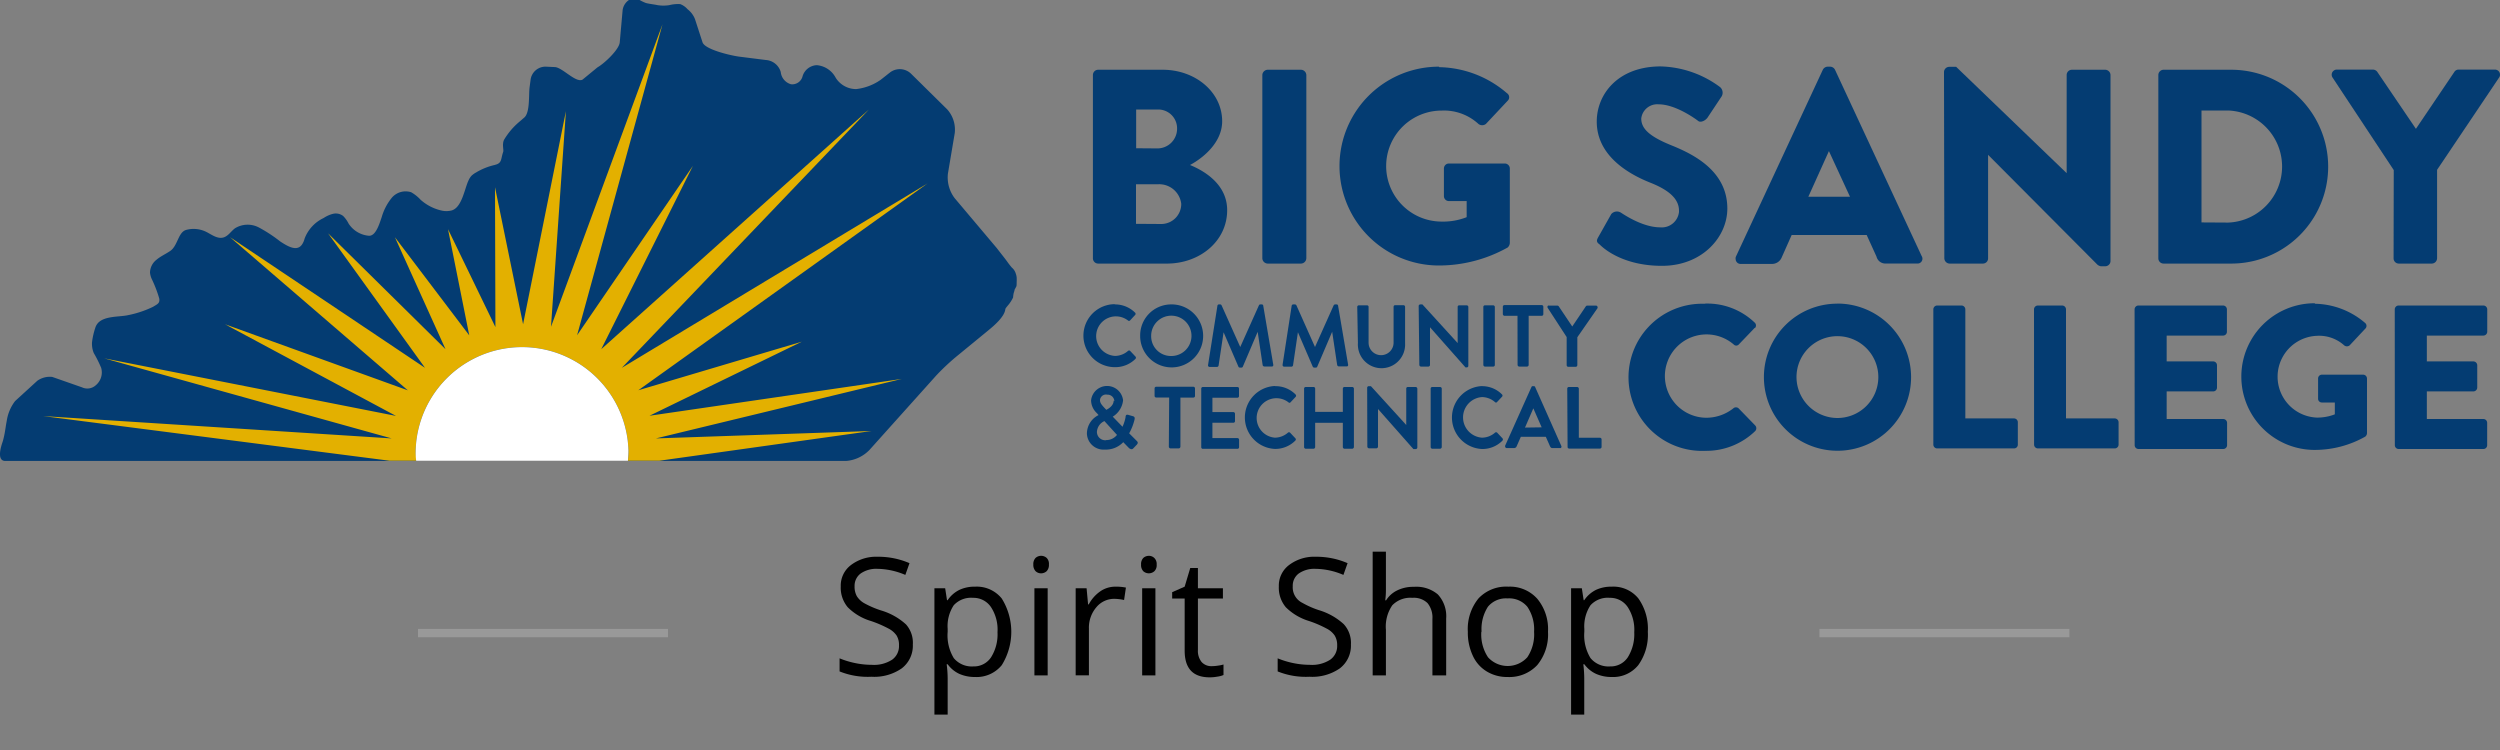 <svg xmlns="http://www.w3.org/2000/svg" viewBox="0 0 300 90"><rect x="0" y="0" width="300" height="90" fill="#808080" stroke="none"/><defs><style>.cls-1{fill:#999;}.cls-2{fill:#043c72;}.cls-3{fill:#e3b000;}.cls-4{fill:#fff;}</style></defs><g id="Header_Logo" data-name="Header Logo"><path d="M109.54,77.34a3.42,3.42,0,0,1-1.34,2.87,5.78,5.78,0,0,1-3.63,1,9,9,0,0,1-3.82-.64V79a10.22,10.22,0,0,0,1.87.57,10,10,0,0,0,2,.21,4,4,0,0,0,2.44-.62,2,2,0,0,0,.82-1.71,2.17,2.17,0,0,0-.29-1.19,2.67,2.67,0,0,0-1-.85,13.85,13.85,0,0,0-2.08-.89,6.58,6.58,0,0,1-2.78-1.65,3.64,3.64,0,0,1-.84-2.49,3.09,3.09,0,0,1,1.22-2.57,5,5,0,0,1,3.2-1,9.43,9.43,0,0,1,3.83.77l-.5,1.41a8.79,8.79,0,0,0-3.36-.73,3.26,3.26,0,0,0-2,.56,1.83,1.83,0,0,0-.73,1.53,2.33,2.33,0,0,0,.27,1.19,2.47,2.47,0,0,0,.9.85,11.26,11.26,0,0,0,2,.86,7.66,7.66,0,0,1,3,1.68A3.31,3.31,0,0,1,109.54,77.34Z"/><path d="M117,81.24a4.59,4.59,0,0,1-1.87-.37,3.58,3.58,0,0,1-1.41-1.16h-.12a13.37,13.37,0,0,1,.12,1.73v4.31h-1.59V70.59h1.29l.22,1.43h.08a3.61,3.61,0,0,1,1.42-1.24A4.24,4.24,0,0,1,117,70.4a3.85,3.85,0,0,1,3.21,1.42,7.56,7.56,0,0,1,0,8A3.89,3.89,0,0,1,117,81.24Zm-.23-9.5a2.82,2.82,0,0,0-2.32.89,4.53,4.53,0,0,0-.73,2.83v.35a5.27,5.27,0,0,0,.73,3.16,2.81,2.81,0,0,0,2.36,1,2.45,2.45,0,0,0,2.12-1.1,5.15,5.15,0,0,0,.77-3,4.94,4.94,0,0,0-.77-3A2.52,2.52,0,0,0,116.79,71.74Z"/><path d="M124,67.75a1.06,1.06,0,0,1,.27-.8,1,1,0,0,1,1.33,0,1,1,0,0,1,.27.79,1.07,1.07,0,0,1-.27.8,1,1,0,0,1-.66.26.94.94,0,0,1-.67-.26A1.07,1.07,0,0,1,124,67.75Zm1.72,13.3h-1.59V70.59h1.59Z"/><path d="M133.85,70.4a6,6,0,0,1,1.26.11L134.89,72a5.86,5.86,0,0,0-1.15-.14,2.77,2.77,0,0,0-2.17,1,3.77,3.77,0,0,0-.9,2.57v5.61h-1.59V70.59h1.31l.18,1.94h.08a4.43,4.43,0,0,1,1.4-1.58A3.15,3.15,0,0,1,133.85,70.4Z"/><path d="M136.93,67.75a1.06,1.06,0,0,1,.27-.8,1,1,0,0,1,.67-.25.92.92,0,0,1,.65.26,1,1,0,0,1,.28.79,1,1,0,0,1-.28.8,1,1,0,0,1-1.32,0A1.07,1.07,0,0,1,136.93,67.75Zm1.72,13.3h-1.59V70.59h1.59Z"/><path d="M145.39,79.94a5.31,5.31,0,0,0,.81-.07,4.08,4.08,0,0,0,.62-.13V81a2.8,2.8,0,0,1-.76.2,5,5,0,0,1-.9.08c-2,0-3-1.06-3-3.2V71.82h-1.5v-.76l1.5-.66.67-2.24h.92v2.43h3v1.23h-3V78a2.12,2.12,0,0,0,.45,1.45A1.56,1.56,0,0,0,145.39,79.94Z"/><path d="M162.11,77.34a3.42,3.42,0,0,1-1.34,2.87,5.78,5.78,0,0,1-3.63,1,9,9,0,0,1-3.82-.64V79a10.47,10.47,0,0,0,1.87.57,10,10,0,0,0,2,.21,4,4,0,0,0,2.44-.62,2,2,0,0,0,.83-1.71,2.17,2.17,0,0,0-.3-1.19,2.59,2.59,0,0,0-1-.85,13.4,13.4,0,0,0-2.08-.89,6.71,6.71,0,0,1-2.78-1.65,3.64,3.64,0,0,1-.84-2.49,3.09,3.09,0,0,1,1.22-2.57,5,5,0,0,1,3.21-1,9.41,9.41,0,0,1,3.82.77l-.5,1.41a8.71,8.71,0,0,0-3.36-.73,3.28,3.28,0,0,0-2,.56,1.82,1.82,0,0,0-.72,1.53,2.07,2.07,0,0,0,1.17,2,10.76,10.76,0,0,0,1.94.86,7.66,7.66,0,0,1,3,1.68A3.31,3.31,0,0,1,162.11,77.34Z"/><path d="M171.89,81.05V74.28a2.73,2.73,0,0,0-.59-1.91,2.36,2.36,0,0,0-1.82-.63,3,3,0,0,0-2.41.9,4.53,4.53,0,0,0-.76,2.94v5.47h-1.59V66.2h1.59v4.49a10,10,0,0,1-.08,1.35h.1a3.22,3.22,0,0,1,1.33-1.19,4.32,4.32,0,0,1,2-.43,4,4,0,0,1,2.88.91,3.84,3.84,0,0,1,1,2.9v6.82Z"/><path d="M185.76,75.81a5.78,5.78,0,0,1-1.29,4,4.57,4.57,0,0,1-3.56,1.43,4.68,4.68,0,0,1-2.49-.66,4.25,4.25,0,0,1-1.68-1.89,6.5,6.5,0,0,1-.6-2.88,5.8,5.8,0,0,1,1.28-4A4.55,4.55,0,0,1,181,70.4a4.39,4.39,0,0,1,3.48,1.46A5.7,5.7,0,0,1,185.76,75.81Zm-8,0a4.94,4.94,0,0,0,.8,3.06,3.18,3.18,0,0,0,4.72,0,4.94,4.94,0,0,0,.81-3.06,4.84,4.84,0,0,0-.81-3,2.84,2.84,0,0,0-2.38-1,2.79,2.79,0,0,0-2.35,1A4.94,4.94,0,0,0,177.79,75.81Z"/><path d="M193.41,81.24a4.56,4.56,0,0,1-1.87-.37,3.61,3.61,0,0,1-1.42-1.16H190a15.31,15.31,0,0,1,.11,1.73v4.31h-1.58V70.59h1.29l.22,1.43h.07a3.68,3.68,0,0,1,1.42-1.24,4.31,4.31,0,0,1,1.87-.38,3.86,3.86,0,0,1,3.21,1.42,6.29,6.29,0,0,1,1.13,4,6.24,6.24,0,0,1-1.15,4A3.87,3.87,0,0,1,193.41,81.24Zm-.23-9.5a2.8,2.8,0,0,0-2.32.89,4.59,4.59,0,0,0-.74,2.83v.35a5.26,5.26,0,0,0,.74,3.16,2.8,2.8,0,0,0,2.36,1,2.45,2.45,0,0,0,2.12-1.1,5.22,5.22,0,0,0,.77-3,5,5,0,0,0-.77-3A2.52,2.52,0,0,0,193.18,71.74Z"/><rect class="cls-1" x="232.84" y="60.97" width="1" height="30" transform="translate(157.36 309.31) rotate(-90)"/><rect class="cls-1" x="64.67" y="60.97" width="1" height="30" transform="translate(-10.81 141.14) rotate(-90)"/><g id="Logo-5" data-name="Logo"><path id="State" class="cls-2" d="M122,33.87a5.61,5.61,0,0,0,0-.58,2,2,0,0,0-.11-.47,1.44,1.44,0,0,0-.46-.7,9.24,9.24,0,0,1-.61-.79c-.39-.52-.78-1-1.2-1.55l-5.06-6a4.12,4.12,0,0,1-.81-2.95l.82-4.86a3.65,3.65,0,0,0-.9-2.84l-4.36-4.3a1.94,1.94,0,0,0-2.49-.15l-1.13.89a6.38,6.38,0,0,1-2.94,1.12h0a2.89,2.89,0,0,1-2.46-1.35l-.08-.14A2.83,2.83,0,0,0,98,7.82a1.87,1.87,0,0,0-1.68,1.29,1.28,1.28,0,0,1-1.4,1,1.7,1.7,0,0,1-1.23-1.47A2,2,0,0,0,91.9,7.2l-3.25-.41c-.89-.12-4.06-.83-4.35-1.72L83.4,2.3a2.76,2.76,0,0,0-.89-1.19,2.21,2.21,0,0,0-.89-.62A4.49,4.49,0,0,0,80.3.62a4.56,4.56,0,0,1-1.38,0c-.47-.1-1-.15-1.41-.26a5,5,0,0,1-.9-.45c-.89-.43-1.82.45-1.9,1.36l-.34,3.81c-.08.89-1.88,2.56-2.67,3L69.91,9.55c-.78.45-2.41-1.44-3.31-1.5L65.52,8a1.8,1.8,0,0,0-1.85,1.58l-.12.9c-.12.89.07,3-.63,3.62l-.64.55a8.48,8.48,0,0,0-1.79,2.12c-.28.58,0,1.24-.12,1.49-.26.78-.15,1.23-.76,1.46l-.26.08a7.59,7.59,0,0,0-2.21.89,2.73,2.73,0,0,0-.55.39,2.1,2.1,0,0,0-.38.6c-.47,1-.78,3.21-2,3.57a2.56,2.56,0,0,1-1.29,0,5.62,5.62,0,0,1-2.45-1.28,4.67,4.67,0,0,0-1.13-.9,2.17,2.17,0,0,0-2.33.67,6.5,6.5,0,0,0-1.2,2.3c-.23.64-.68,2.32-1.55,2.25a3.22,3.22,0,0,1-2.44-1.48,3.54,3.54,0,0,0-.64-.89A1.44,1.44,0,0,0,40,25.65a3.54,3.54,0,0,0-1.16.51,4.49,4.49,0,0,0-2.28,2.45c-.48,1.78-1.69,1.19-2.94.36a17.49,17.49,0,0,0-2.53-1.66,2.89,2.89,0,0,0-2.9.09c-.48.36-.81.94-1.39,1.1-.74.2-1.42-.37-2.1-.7a3.43,3.43,0,0,0-2.36-.21c-1,.28-1,2-2,2.58-.51.34-1.08.59-1.56,1A2,2,0,0,0,18,32.72a2.45,2.45,0,0,0,.21.76,15.07,15.07,0,0,1,.9,2.34c.1.59-.25.69-.75,1a12.37,12.37,0,0,1-3,1c-1.24.27-3.47,0-3.93,1.53A9,9,0,0,0,11.05,41a2.88,2.88,0,0,0,.2,1.36,14.77,14.77,0,0,1,.89,1.78,2,2,0,0,1-.67,2.11,1.5,1.5,0,0,1-1.63.23L6.27,45.23a2.6,2.6,0,0,0-1.79.46L1.81,48.13a5.14,5.14,0,0,0-1,2.37C.65,51.32.58,52.16.32,53c-.21.6-.71,2.21.23,2.31H49.94c0-.4-.06-.81-.06-1.22a12.77,12.77,0,0,1,25.53,0,8.24,8.24,0,0,1-.06,1.22h26.23A4.38,4.38,0,0,0,104.33,54l8-8.92a27.42,27.42,0,0,1,2.42-2.28l3.78-3.1c.71-.58,2-1.66,2.11-2.59,0-.11.21-.32.27-.41a4.32,4.32,0,0,0,.66-1,3.6,3.6,0,0,1,.08-.56,2,2,0,0,0,.11-.4c.08-.13.15-.27.22-.41A4.56,4.56,0,0,0,122,33.87Z"/><path id="Rays" class="cls-3" d="M77.94,49.89,96.22,41,76.6,46.83,111.32,22,74.62,44.14l29.65-31L72.15,41.9l11-22L69.25,40.23,79.5,2.91,66.12,39.21l1.79-25.87L62.77,38.91,59.4,22.47l.05,16.78L53.76,27.5l2.55,12.74L47.39,28.47,53.46,41.9,39.37,28,51,44.14,27.6,28.46,48.94,46.84,27,38.91l20.52,11L12.5,43,47,52.61,5.18,49.93l41.59,5.36h3.17c0-.41-.06-.81-.06-1.22a12.77,12.77,0,0,1,25.53,0,8.31,8.31,0,0,1-.06,1.22H79.1l25.48-3.57-25.87.89,29.51-7.14Z"/><path id="Center" class="cls-4" d="M75.41,54.07a12.77,12.77,0,0,0-25.53,0,8.31,8.31,0,0,0,.06,1.22H75.35C75.38,54.89,75.41,54.49,75.41,54.07Z"/><path class="cls-2" d="M131.15,9a.63.63,0,0,1,.63-.63h7.74c3.92,0,7.14,2.68,7.14,6.18,0,2.56-2.3,4.42-3.86,5.25,1.79.73,4.46,2.36,4.46,5.42,0,3.72-3.28,6.41-7.24,6.41h-8.24a.63.63,0,0,1-.63-.62h0Zm7.77,8.81a2.36,2.36,0,0,0,2.33-2.39A2.26,2.26,0,0,0,139,13.14h-2.66v4.65Zm.44,9.07a2.4,2.4,0,0,0,2.39-2.42h0A2.66,2.66,0,0,0,139,22.11h-2.68v4.75Z"/><path class="cls-2" d="M151.48,9a.66.66,0,0,1,.64-.63h4a.66.66,0,0,1,.64.63V31a.66.66,0,0,1-.64.63h-4a.66.66,0,0,1-.64-.63Z"/><path class="cls-2" d="M172.72,8.06a12.77,12.77,0,0,1,8.11,3.12A.58.58,0,0,1,181,12l-.07.08-2.62,2.79a.72.72,0,0,1-.9,0A6.11,6.11,0,0,0,173,13.27a6.66,6.66,0,1,0,0,13.32,7.68,7.68,0,0,0,3-.53V24.13h-2.1a.6.6,0,0,1-.63-.58V20.24a.6.6,0,0,1,.59-.62h6.73a.61.61,0,0,1,.59.62v8.92a.79.79,0,0,1-.26.54,16.9,16.9,0,0,1-8.25,2.16,11.93,11.93,0,0,1,0-23.86h0Z"/><path class="cls-2" d="M191.79,28.46l1.56-2.77a.9.9,0,0,1,1.13-.19c.13.07,2.53,1.78,4.72,1.78a2.08,2.08,0,0,0,2.28-1.85c0-.05,0-.09,0-.14,0-1.4-1.16-2.46-3.42-3.36-2.86-1.13-6.45-3.36-6.45-7.34,0-3.3,2.56-6.62,7.67-6.62a12.44,12.44,0,0,1,7.14,2.49.9.9,0,0,1,.2,1.07l-1.7,2.56c-.23.36-.83.67-1.13.43s-2.72-2-4.75-2a1.93,1.93,0,0,0-2.09,1.7c0,1.23,1,2.16,3.62,3.22s6.71,3.06,6.71,7.58c0,3.42-3,6.88-7.85,6.88-4.31,0-6.7-1.78-7.47-2.56C191.62,29.09,191.52,28.92,191.79,28.46Z"/><path class="cls-2" d="M208.33,30.75l10.4-22.36A.68.68,0,0,1,219.3,8h.33a.67.67,0,0,1,.57.37l10.4,22.36a.58.58,0,0,1-.17.8.55.55,0,0,1-.39.09h-3.7a1.09,1.09,0,0,1-1.16-.83L224,28.2H215l-1.19,2.68a1.26,1.26,0,0,1-1.21.79h-3.68a.59.59,0,0,1-.64-.54A.58.58,0,0,1,208.33,30.75ZM222,23.61l-2.53-5.48h0L217,23.61Z"/><path class="cls-2" d="M233.28,8.62a.64.64,0,0,1,.64-.6h.82L248,20.78h0V9a.63.63,0,0,1,.63-.63h4a.65.65,0,0,1,.63.63V31.35a.63.63,0,0,1-.63.6h-.54a.93.93,0,0,1-.39-.18L238.57,18.58h0V31a.62.62,0,0,1-.62.63h-4a.65.65,0,0,1-.63-.63Z"/><path class="cls-2" d="M259,9a.64.64,0,0,1,.6-.63h8.15a11.63,11.63,0,0,1,0,23.26h-8.11A.63.63,0,0,1,259,31Zm8.38,17.71a6.73,6.73,0,0,0,0-13.45h-3.2V26.69Z"/><path class="cls-2" d="M287.25,20.41l-7.34-11.1a.61.61,0,0,1,.16-.85.57.57,0,0,1,.36-.11h4.33a.66.66,0,0,1,.53.3l4.62,6.81,4.6-6.81a.6.6,0,0,1,.53-.3h4.32a.61.61,0,0,1,.64.59.56.56,0,0,1-.11.37l-7.44,11.07V31a.65.65,0,0,1-.63.63h-3.95a.63.63,0,0,1-.64-.62h0Z"/><path class="cls-2" d="M133.76,36.53a3.4,3.4,0,0,1,2.46,1,.19.19,0,0,1,0,.26l0,0-.62.67a.17.17,0,0,1-.24,0s0,0,0,0a2.37,2.37,0,1,0-2.9,3.75,2.45,2.45,0,0,0,1.35.5,2.4,2.4,0,0,0,1.55-.6.19.19,0,0,1,.26,0l.64.68a.2.2,0,0,1,0,.27,3.43,3.43,0,0,1-2.47,1,3.78,3.78,0,0,1,0-7.56Z"/><path class="cls-2" d="M140.47,36.53a3.78,3.78,0,1,1-3.65,3.91v-.12a3.72,3.72,0,0,1,3.64-3.79Zm0,6.19a2.42,2.42,0,1,0-2.33-2.49v.09A2.37,2.37,0,0,0,140.47,42.72Z"/><path class="cls-2" d="M146.09,36.69a.18.18,0,0,1,.18-.16h.15a.18.18,0,0,1,.17.11l2.24,5h0l2.24-5a.18.18,0,0,1,.17-.11h.17a.17.17,0,0,1,.18.16h0l1.2,7.06a.18.18,0,0,1-.12.23h-.95a.22.22,0,0,1-.2-.16l-.6-4h0L149.14,44a.17.17,0,0,1-.17.11h-.19a.18.18,0,0,1-.17-.11l-1.78-4.13h0l-.6,4a.2.2,0,0,1-.18.16h-.89a.19.19,0,0,1-.2-.19v0Z"/><path class="cls-2" d="M155,36.69a.19.19,0,0,1,.19-.16h.2a.21.21,0,0,1,.18.11l2.23,5h0l2.24-5a.21.21,0,0,1,.18-.11h.16a.17.17,0,0,1,.19.15h0l1.2,7.06a.19.19,0,0,1-.11.23h-1a.23.23,0,0,1-.2-.16l-.6-4h0L158.07,44a.17.17,0,0,1-.18.11h-.18a.19.19,0,0,1-.18-.11l-1.78-4.13h0l-.59,4A.22.22,0,0,1,155,44h-.89a.19.19,0,0,1-.2-.18s0,0,0-.06Z"/><path class="cls-2" d="M162.87,36.84a.19.19,0,0,1,.18-.2h1a.18.18,0,0,1,.18.19h0v4.29a1.49,1.49,0,0,0,3,0V36.82a.19.19,0,0,1,.19-.2h1a.2.2,0,0,1,.19.2v4.37a2.83,2.83,0,1,1-5.66.32,1.71,1.71,0,0,1,0-.32Z"/><path class="cls-2" d="M170.24,36.72a.2.2,0,0,1,.19-.19h.26l4.23,4.64h0V36.84a.18.18,0,0,1,.18-.2h.9a.2.2,0,0,1,.2.2h0V43.9a.19.19,0,0,1-.19.19h-.15l-4.26-4.82h0v4.52a.2.2,0,0,1-.2.2h-.89a.21.21,0,0,1-.19-.2Z"/><path class="cls-2" d="M178,36.84a.19.19,0,0,1,.19-.2h1a.2.2,0,0,1,.19.2h0v6.95a.19.19,0,0,1-.19.2h-1a.21.21,0,0,1-.19-.2Z"/><path class="cls-2" d="M182.1,37.9h-1.56a.22.22,0,0,1-.2-.2v-.89a.2.2,0,0,1,.2-.2H185a.2.2,0,0,1,.2.2h0v.89a.2.2,0,0,1-.2.2h-1.56v5.89a.21.21,0,0,1-.19.2h-.95a.21.21,0,0,1-.19-.2Z"/><path class="cls-2" d="M188,40.45l-2.28-3.51a.2.2,0,0,1,.06-.27.17.17,0,0,1,.1,0h1a.24.24,0,0,1,.17.09l1.62,2.42,1.63-2.42a.22.22,0,0,1,.16-.09h1.05a.2.2,0,0,1,.2.2.17.17,0,0,1,0,.1l-2.43,3.5v3.35a.21.21,0,0,1-.19.2h-.89a.2.2,0,0,1-.2-.2h0Z"/><path class="cls-2" d="M131.83,49.81h0l-.21-.24a2.12,2.12,0,0,1-.69-1.52,1.93,1.93,0,0,1,3.84,0A2.64,2.64,0,0,1,133.53,50l1.17,1.21a4.75,4.75,0,0,0,.37-1.16c0-.22.1-.34.34-.26l.56.16c.26.08.19.31.17.42A6.56,6.56,0,0,1,135.5,52l.9.9c.12.12.22.24,0,.48l-.42.44a.28.28,0,0,1-.4,0,.12.12,0,0,1-.05,0l-.74-.76a2.87,2.87,0,0,1-2.21.89,2,2,0,0,1-2.15-1.88V52A2.48,2.48,0,0,1,131.83,49.81Zm.89,3a1.65,1.65,0,0,0,1.32-.62l-1.51-1.66a1.51,1.51,0,0,0-.9,1.3,1,1,0,0,0,1,1h.07Zm1-4.67a.81.81,0,0,0-.85-.78h0A.72.72,0,0,0,132,48v0c0,.38.24.62.54.95l.22.23c.16-.09.88-.45.88-1.11Z"/><path class="cls-2" d="M140.3,47.7h-1.56a.19.19,0,0,1-.19-.19h0v-.9a.19.19,0,0,1,.18-.2h4.47a.2.2,0,0,1,.2.2h0v.9a.19.19,0,0,1-.19.2h-1.56v5.89a.22.22,0,0,1-.19.21h-1a.22.22,0,0,1-.2-.21Z"/><path class="cls-2" d="M144.15,46.64a.19.19,0,0,1,.19-.2h4.15a.19.19,0,0,1,.19.19h0v.89a.2.2,0,0,1-.19.21h-3v1.72H148a.2.2,0,0,1,.2.2h0v.89a.19.19,0,0,1-.2.19h-2.51v1.84h3a.2.2,0,0,1,.2.2h0v.89a.19.19,0,0,1-.19.2h-4.15a.19.19,0,0,1-.2-.19h0Z"/><path class="cls-2" d="M153,46.34a3.36,3.36,0,0,1,2.47,1,.21.21,0,0,1,0,.29h0l-.62.66a.15.15,0,0,1-.22,0,.08.08,0,0,1,0,0A2.37,2.37,0,1,0,153,52.52a2.4,2.4,0,0,0,1.55-.6.19.19,0,0,1,.26,0l.63.67a.19.19,0,0,1,0,.28h0a3.38,3.38,0,0,1-2.47,1,3.78,3.78,0,0,1,0-7.55Z"/><path class="cls-2" d="M156.49,46.64a.19.19,0,0,1,.19-.2h.95a.19.19,0,0,1,.19.2h0v2.78h3.32V46.64a.19.19,0,0,1,.19-.2h.94a.2.2,0,0,1,.2.2v7a.22.22,0,0,1-.2.21h-.94a.21.21,0,0,1-.19-.21v-2.9h-3.32v2.9a.21.21,0,0,1-.19.21h-.95a.21.21,0,0,1-.19-.21Z"/><path class="cls-2" d="M164.06,46.52a.19.19,0,0,1,.19-.18h.26L168.75,51h0V46.64a.18.18,0,0,1,.18-.2h.95a.21.21,0,0,1,.2.2v7.07a.2.2,0,0,1-.2.18h-.27l-4.25-4.81h0v4.51a.21.21,0,0,1-.19.21h-.89a.22.22,0,0,1-.2-.21Z"/><path class="cls-2" d="M171.68,46.64a.19.19,0,0,1,.19-.2h.94a.2.2,0,0,1,.2.2v7a.22.22,0,0,1-.2.21h-.94a.21.21,0,0,1-.19-.21Z"/><path class="cls-2" d="M177.78,46.34a3.36,3.36,0,0,1,2.47,1,.19.19,0,0,1,0,.26l0,0-.62.66a.15.15,0,0,1-.22,0,.08.08,0,0,1,0,0,2.42,2.42,0,0,0-1.56-.61,2.44,2.44,0,0,0,0,4.87,2.4,2.4,0,0,0,1.55-.6.19.19,0,0,1,.26,0l.63.67a.21.21,0,0,1,0,.29,3.37,3.37,0,0,1-2.47,1,3.78,3.78,0,0,1,0-7.55Z"/><path class="cls-2" d="M180.6,53.52l3.17-7.07a.17.17,0,0,1,.18-.11h.1a.16.16,0,0,1,.17.11l3.14,7.07a.19.19,0,0,1-.08.25l-.09,0h-.9c-.15,0-.22-.08-.29-.22l-.5-1.13h-3l-.5,1.13a.33.33,0,0,1-.3.22h-.89a.19.19,0,0,1-.19-.19A.29.29,0,0,1,180.6,53.52Zm4.4-2.24L184,49h0l-1,2.31Z"/><path class="cls-2" d="M188.07,46.64a.19.19,0,0,1,.19-.2h1a.21.21,0,0,1,.2.2v5.89H192a.2.2,0,0,1,.19.2h0v.9a.2.2,0,0,1-.19.2H188.3a.19.19,0,0,1-.19-.19h0Z"/><path class="cls-2" d="M204.63,36.43a8.22,8.22,0,0,1,5.93,2.28.46.46,0,0,1,.05.64l-.05,0-1.92,2a.41.41,0,0,1-.58,0l0,0a5,5,0,1,0-3.31,8.78A5.25,5.25,0,0,0,208,49a.47.47,0,0,1,.63,0l2,2.06a.49.49,0,0,1,0,.66,8.43,8.43,0,0,1-6,2.38,8.83,8.83,0,1,1-.56-17.65h.5Z"/><path class="cls-2" d="M220.46,36.43a8.83,8.83,0,1,1-8.79,8.86h0a8.8,8.8,0,0,1,8.76-8.85Zm0,13.73a4.91,4.91,0,1,0-4.88-4.94v.06A4.93,4.93,0,0,0,220.46,50.16Z"/><path class="cls-2" d="M232,37.12a.47.47,0,0,1,.46-.46h2.92a.47.47,0,0,1,.46.46V50.21h5.84a.46.46,0,0,1,.46.46v2.68a.45.45,0,0,1-.46.46h-9.22a.46.46,0,0,1-.46-.46Z"/><path class="cls-2" d="M244.08,37.12a.47.47,0,0,1,.46-.46h2.92a.47.47,0,0,1,.46.46V50.21h5.84a.47.47,0,0,1,.47.46v2.68a.46.46,0,0,1-.47.46h-9.21a.46.46,0,0,1-.46-.46Z"/><path class="cls-2" d="M256.15,37.12a.47.47,0,0,1,.46-.46h10.16a.47.47,0,0,1,.46.46V39.8a.46.46,0,0,1-.45.47H260v3.1h5.58a.46.46,0,0,1,.46.46v2.68a.46.46,0,0,1-.46.46H260v3.31h6.79a.47.47,0,0,1,.46.46v2.68a.46.46,0,0,1-.46.46H256.62a.46.46,0,0,1-.46-.46Z"/><path class="cls-2" d="M277.81,36.45a9.5,9.5,0,0,1,6,2.3.46.46,0,0,1,.08.63s0,0,0,0l-1.93,2.06a.51.51,0,0,1-.66,0A4.5,4.5,0,0,0,278,40.3a4.91,4.91,0,0,0,0,9.81,5.77,5.77,0,0,0,2.18-.39V48.3h-1.54a.45.45,0,0,1-.47-.43V45.43a.46.46,0,0,1,.43-.47h5a.47.47,0,0,1,.44.47V52a.59.59,0,0,1-.2.39,12.33,12.33,0,0,1-6.08,1.6,8.8,8.8,0,0,1,0-17.6Z"/><path class="cls-2" d="M287.37,37.12a.47.47,0,0,1,.47-.46H298a.47.47,0,0,1,.47.46V39.8a.47.47,0,0,1-.46.47h-6.79v3.1h5.59a.47.47,0,0,1,.46.46v2.68a.47.47,0,0,1-.46.46h-5.59v3.31H298a.46.46,0,0,1,.46.46v2.68a.45.45,0,0,1-.46.46H287.85a.46.46,0,0,1-.47-.46Z"/></g></g></svg>